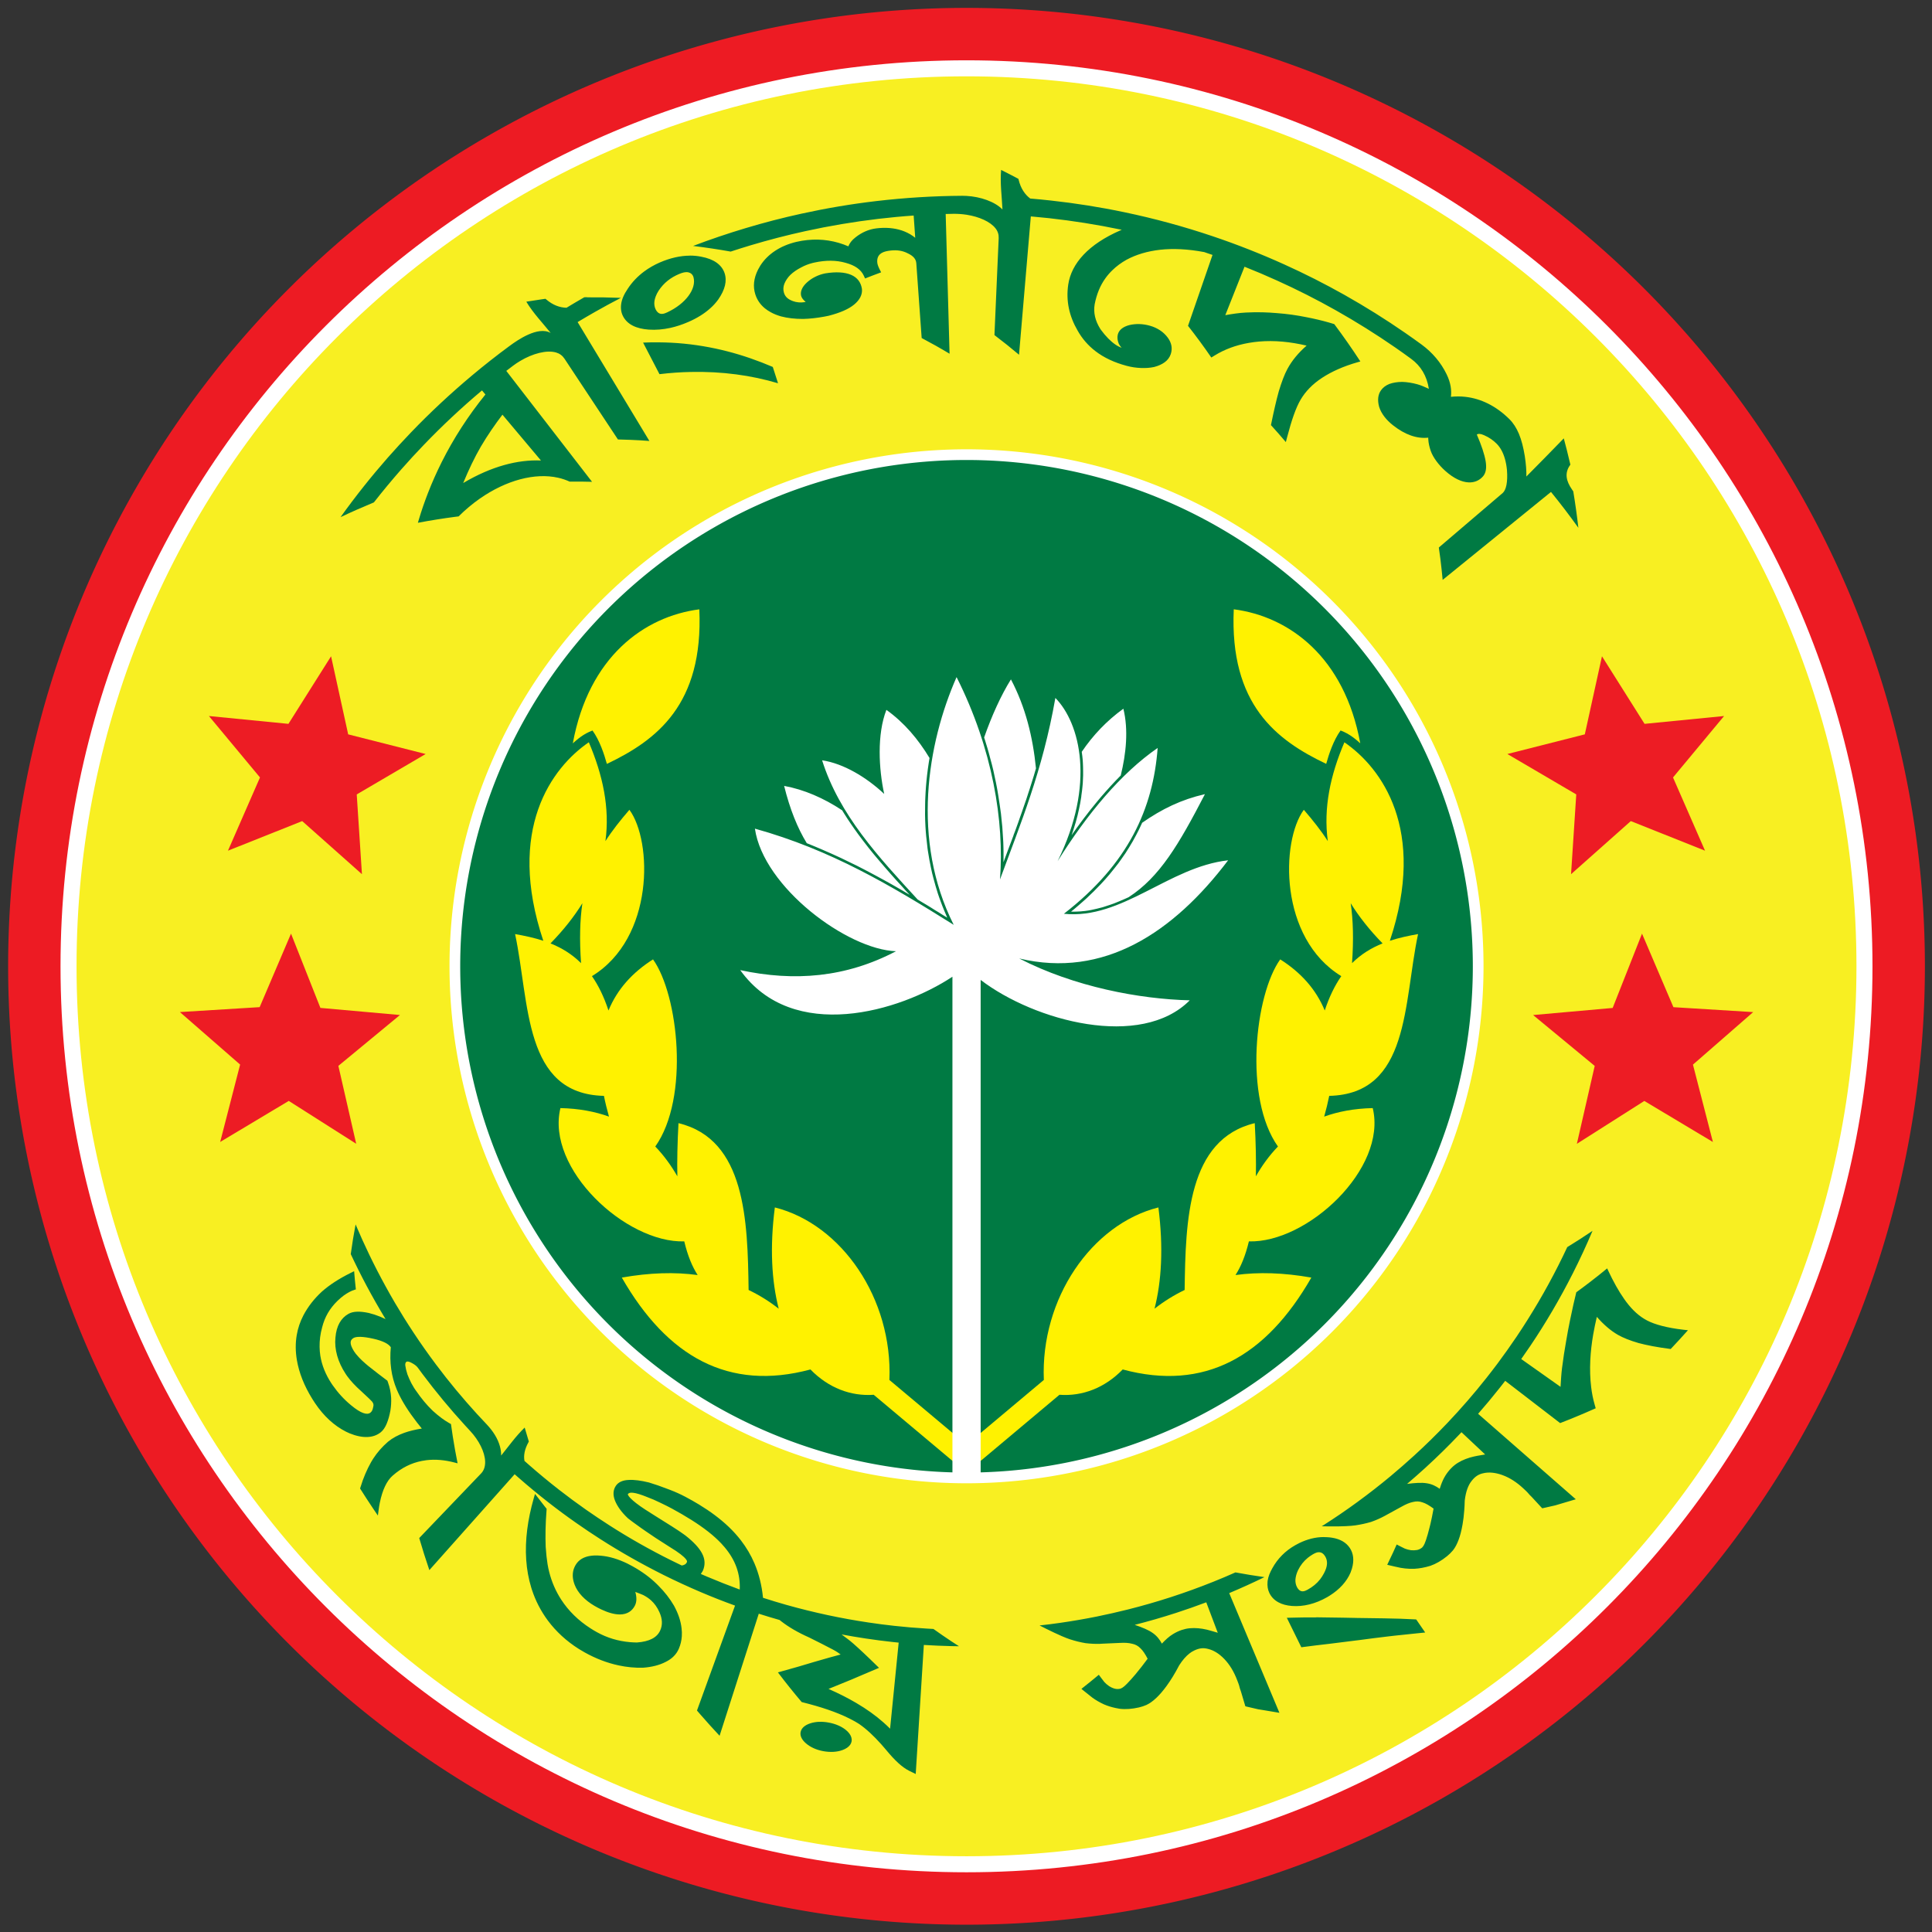 <?xml version="1.0" encoding="UTF-8" standalone="no"?>
<!-- Created with Inkscape (http://www.inkscape.org/) -->

<svg
   width="500"
   height="500"
   viewBox="0 0 132.292 132.292"
   version="1.1"
   id="svg5"
   xml:space="preserve"
   xmlns="http://www.w3.org/2000/svg"
   xmlns:svg="http://www.w3.org/2000/svg"
   xmlns:rdf="http://www.w3.org/1999/02/22-rdf-syntax-ns#"
   xmlns:cc="http://creativecommons.org/ns#"
   xmlns:dc="http://purl.org/dc/elements/1.1/"><rect x="0" y="0" width="132.292" height="132.292" fill="#333333" stroke="none"/><title
     id="title19885">Jatiya Sangsad (House of the Nation) - জাতীয় সংসদ</title><defs
     id="defs2" /><g
     id="layer1"
     transform="translate(-80.637,-40.705)"><g
       id="g18389"
       transform="matrix(2.764,0,0,2.764,-152.09,-68.06)"><g
         id="g15138"
         style="opacity:1"><g
           id="g13862"
           style="opacity:1"><path
             id="path13570"
             style="display:inline;opacity:1;fill:#ed1b23;fill-opacity:1;fill-rule:evenodd;stroke:none;stroke-width:0.424;stroke-dasharray:none;stroke-opacity:1;stop-color:#000000"
             d="M 131.886,63.289 A 23.743,23.743 0 0 1 108.143,87.032 23.743,23.743 0 0 1 84.401,63.289 23.743,23.743 0 0 1 108.143,39.546 23.743,23.743 0 0 1 131.886,63.289 Z" /><path
             id="path11068"
             style="display:inline;fill:#f8ef22;fill-opacity:1;fill-rule:evenodd;stroke:#ffffff;stroke-width:0.397;stroke-dasharray:none;stroke-opacity:1;stop-color:#000000"
             d="m 130.389,63.289 c 0,12.286 -9.96,22.246 -22.246,22.246 -12.286,-2e-6 -22.246,-9.96 -22.246,-22.246 0,-12.286 9.96,-22.246 22.246,-22.246 12.286,-2e-6 22.246,9.96 22.246,22.246 z" /><g
             id="g11073"><path
               id="path3362"
               style="display:inline;fill:#007a43;fill-opacity:1;fill-rule:evenodd;stroke:#ffffff;stroke-width:0.265;stroke-dasharray:none;stroke-opacity:1;stop-color:#000000"
               d="M 120.819,63.289 A 12.675,12.675 0 0 1 108.143,75.964 12.675,12.675 0 0 1 95.468,63.289 12.675,12.675 0 0 1 108.143,50.614 12.675,12.675 0 0 1 120.819,63.289 Z" /><path
               id="path7094"
               style="fill:#fff200;fill-opacity:1;stroke:none;stroke-width:0.026;stroke-dasharray:none;stroke-opacity:1;paint-order:stroke fill markers"
               d="m 101.524,54.446 c -1.37,0.177 -2.741,1.178 -3.134,3.32 0.103,-0.092 0.261,-0.235 0.488,-0.318 0.179,0.25 0.288,0.584 0.356,0.827 1.233,-0.587 2.395,-1.469 2.29,-3.828 z m 13.24,0 c -0.105,2.36 1.057,3.241 2.29,3.828 0.068,-0.243 0.177,-0.577 0.356,-0.827 0.227,0.084 0.385,0.226 0.488,0.318 -0.392,-2.142 -1.764,-3.143 -3.134,-3.32 z m -15.979,3.294 c -0.919,0.631 -2.047,2.161 -1.126,4.917 -0.226,-0.074 -0.461,-0.124 -0.699,-0.166 0.365,1.712 0.203,3.962 2.201,4.008 0.033,0.166 0.075,0.337 0.125,0.514 -0.344,-0.124 -0.742,-0.201 -1.203,-0.211 -0.364,1.504 1.623,3.346 3.068,3.302 0.086,0.361 0.2,0.63 0.332,0.834 -0.567,-0.078 -1.192,-0.059 -1.879,0.063 1.126,1.963 2.648,2.821 4.673,2.276 0.445,0.457 1,0.668 1.567,0.627 l 2.12,1.779 0.181,-0.217 0.181,0.217 2.12,-1.779 c 0.567,0.042 1.122,-0.169 1.567,-0.627 2.026,0.546 3.547,-0.313 4.673,-2.276 -0.687,-0.122 -1.312,-0.141 -1.879,-0.063 0.132,-0.204 0.245,-0.473 0.332,-0.834 1.444,0.044 3.431,-1.798 3.068,-3.302 -0.461,0.01 -0.859,0.087 -1.203,0.211 0.05,-0.177 0.092,-0.349 0.125,-0.514 1.998,-0.046 1.836,-2.296 2.201,-4.008 -0.238,0.042 -0.473,0.092 -0.699,0.166 0.921,-2.756 -0.207,-4.286 -1.126,-4.917 -0.347,0.811 -0.523,1.626 -0.411,2.448 -0.169,-0.264 -0.369,-0.514 -0.594,-0.776 -0.57,0.775 -0.62,3.178 0.928,4.121 -0.157,0.227 -0.296,0.506 -0.41,0.851 -0.217,-0.527 -0.593,-0.943 -1.103,-1.266 -0.628,0.877 -0.909,3.434 -0.056,4.636 -0.222,0.229 -0.401,0.482 -0.547,0.738 0.007,-0.387 -10e-4,-0.823 -0.028,-1.317 -1.663,0.401 -1.713,2.41 -1.737,4.133 -0.265,0.127 -0.513,0.282 -0.746,0.464 0.174,-0.678 0.223,-1.516 0.096,-2.509 -1.656,0.416 -2.922,2.261 -2.838,4.274 l -1.913,1.605 -1.913,-1.605 c 0.084,-2.013 -1.182,-3.858 -2.838,-4.274 -0.128,0.993 -0.078,1.831 0.096,2.509 -0.232,-0.182 -0.481,-0.337 -0.746,-0.464 -0.024,-1.722 -0.074,-3.732 -1.737,-4.133 -0.027,0.494 -0.036,0.93 -0.028,1.317 -0.147,-0.256 -0.326,-0.509 -0.547,-0.738 0.854,-1.203 0.572,-3.759 -0.056,-4.636 -0.509,0.323 -0.886,0.738 -1.103,1.266 -0.114,-0.345 -0.252,-0.624 -0.41,-0.851 1.548,-0.943 1.499,-3.346 0.928,-4.121 -0.226,0.262 -0.425,0.512 -0.594,0.776 0.112,-0.822 -0.065,-1.637 -0.411,-2.448 z m -0.158,3.987 c -0.061,0.417 -0.074,0.901 -0.033,1.484 -0.229,-0.227 -0.485,-0.38 -0.757,-0.489 0.325,-0.333 0.586,-0.665 0.79,-0.995 z m 19.034,0 c 0.204,0.33 0.465,0.662 0.79,0.995 -0.272,0.109 -0.528,0.262 -0.757,0.489 0.041,-0.583 0.028,-1.066 -0.033,-1.484 z" /><path
               id="path355"
               style="display:inline;fill:#ffffff;fill-opacity:1;stroke:none;stroke-width:0.026;stroke-dasharray:none;paint-order:stroke fill markers"
               d="m 107.896,56.127 c -0.723,1.641 -1.127,4.032 -0.07,6.135 -1.568,-0.982 -3.042,-1.859 -4.925,-2.383 0.211,1.452 2.291,2.996 3.495,3.037 -1.239,0.652 -2.516,0.756 -3.858,0.468 h -5.2e-4 c 1.305,1.819 3.957,1.026 5.257,0.163 v 12.341 h 0.699 v -12.261 c 1.341,1.024 3.971,1.723 5.18,0.505 -1.236,-0.03 -2.861,-0.332 -4.225,-1.037 2.092,0.5 3.82,-0.639 5.176,-2.432 -1.476,0.166 -2.621,1.474 -4.069,1.325 1.606,-1.242 2.212,-2.619 2.323,-4.108 -0.904,0.624 -1.742,1.628 -2.479,2.806 0.944,-1.911 0.557,-3.42 -0.055,-4.045 -0.318,1.812 -0.87,3.131 -1.372,4.497 0.11,-1.432 -0.181,-3.237 -1.075,-5.012 z m 1.348,0.054 c -0.247,0.395 -0.479,0.91 -0.664,1.439 0.001,0.003 0.002,0.006 0.003,0.01 v 0.002 c 0.008,0.024 0.017,0.049 0.025,0.074 v 0.002 c 0.009,0.028 0.017,0.057 0.026,0.086 0.009,0.03 0.019,0.059 0.027,0.088 0.012,0.042 0.024,0.083 0.036,0.125 v 0.002 c 0.005,0.018 0.011,0.037 0.015,0.056 0.007,0.026 0.014,0.053 0.021,0.08 0.011,0.041 0.023,0.084 0.034,0.125 0.006,0.024 0.013,0.05 0.019,0.076 0.008,0.033 0.016,0.066 0.024,0.099 0.01,0.043 0.018,0.086 0.027,0.127 0.013,0.058 0.026,0.115 0.037,0.172 v 0.002 c 0.008,0.039 0.016,0.078 0.023,0.117 0.006,0.033 0.012,0.068 0.018,0.102 0.007,0.039 0.013,0.078 0.019,0.117 0.005,0.032 0.011,0.064 0.015,0.098 0.007,0.044 0.014,0.087 0.02,0.131 0.006,0.043 0.013,0.086 0.018,0.129 v 0.002 c 0.003,0.023 0.007,0.046 0.01,0.069 v 0.002 c 0.006,0.05 0.011,0.101 0.015,0.15 0.006,0.059 0.013,0.116 0.018,0.174 0.004,0.052 0.006,0.106 0.01,0.158 0.003,0.041 0.006,0.081 0.008,0.121 0.002,0.036 0.004,0.069 0.006,0.102 v 0.002 c 0.002,0.042 0.003,0.082 0.004,0.123 0.001,0.034 0.002,0.07 0.002,0.105 2.9e-4,0.023 -9e-5,0.047 0,0.07 1.5e-4,0.039 4e-4,0.079 0,0.117 0,0.025 -10e-4,0.049 -0.002,0.074 0.002,-0.005 0.004,-0.009 0.006,-0.013 0.017,-0.044 0.032,-0.086 0.049,-0.131 0.02,-0.054 0.04,-0.108 0.06,-0.162 0.026,-0.07 0.054,-0.14 0.08,-0.211 0.018,-0.049 0.037,-0.098 0.055,-0.147 h -0.002 c 0.014,-0.039 0.031,-0.078 0.045,-0.117 0.025,-0.068 0.05,-0.137 0.074,-0.205 0.016,-0.044 0.031,-0.088 0.046,-0.133 0.017,-0.047 0.035,-0.095 0.051,-0.143 0.017,-0.047 0.032,-0.095 0.049,-0.143 0.018,-0.051 0.035,-0.101 0.053,-0.152 0.015,-0.044 0.028,-0.088 0.043,-0.133 0.014,-0.041 0.028,-0.083 0.041,-0.125 0.015,-0.048 0.031,-0.096 0.046,-0.145 0.02,-0.063 0.04,-0.125 0.059,-0.189 0.017,-0.057 0.034,-0.116 0.051,-0.175 -0.077,-0.77 -0.256,-1.514 -0.622,-2.207 z m 2.785,0.727 c -0.415,0.3 -0.756,0.661 -1.031,1.068 0.005,0.034 0.01,0.068 0.014,0.104 0.007,0.054 0.011,0.11 0.014,0.164 0.004,0.072 0.006,0.145 0.006,0.221 6e-5,0.032 7.2e-4,0.063 0,0.096 -0.001,0.062 -0.004,0.125 -0.008,0.188 -0.004,0.061 -0.012,0.122 -0.018,0.183 -0.005,0.049 -0.013,0.098 -0.02,0.147 h 0.002 c -0.008,0.058 -0.019,0.115 -0.029,0.174 -0.009,0.051 -0.02,0.101 -0.031,0.152 -0.01,0.048 -0.021,0.096 -0.033,0.145 -0.014,0.055 -0.029,0.112 -0.045,0.168 -0.011,0.038 -0.023,0.075 -0.035,0.113 v 0.002 c -0.009,0.027 -0.018,0.055 -0.027,0.084 v 0.002 c -0.011,0.033 -0.022,0.065 -0.033,0.098 -0.003,0.008 -0.006,0.017 -0.008,0.025 0.013,-0.018 0.024,-0.036 0.037,-0.055 0.016,-0.023 0.033,-0.046 0.049,-0.068 0.009,-0.012 0.018,-0.024 0.027,-0.037 h -0.002 c 0.015,-0.02 0.03,-0.04 0.045,-0.06 0.011,-0.015 0.022,-0.032 0.034,-0.047 0.021,-0.028 0.041,-0.056 0.062,-0.084 0.021,-0.029 0.043,-0.057 0.065,-0.086 0.021,-0.028 0.043,-0.057 0.065,-0.084 0.016,-0.02 0.031,-0.04 0.046,-0.06 0.017,-0.021 0.034,-0.043 0.051,-0.065 0.018,-0.022 0.035,-0.043 0.053,-0.065 0.022,-0.027 0.043,-0.053 0.065,-0.08 0.018,-0.022 0.038,-0.046 0.056,-0.068 0.024,-0.028 0.046,-0.056 0.07,-0.084 0.019,-0.022 0.038,-0.043 0.057,-0.065 0.022,-0.025 0.044,-0.051 0.066,-0.076 0.02,-0.022 0.039,-0.043 0.059,-0.065 0.018,-0.02 0.038,-0.042 0.056,-0.063 0.028,-0.03 0.056,-0.06 0.084,-0.09 0.016,-0.016 0.031,-0.032 0.046,-0.049 0.022,-0.023 0.043,-0.045 0.065,-0.067 0.013,-0.014 0.026,-0.027 0.04,-0.041 0.007,-0.007 0.014,-0.014 0.021,-0.021 0.133,-0.54 0.194,-1.131 0.065,-1.655 z m -5.87,0.027 c -0.238,0.61 -0.189,1.47 -0.055,2.084 -0.439,-0.412 -1.007,-0.754 -1.538,-0.833 0.425,1.35 1.4,2.398 2.368,3.45 0.031,0.018 0.061,0.037 0.091,0.055 0.043,0.026 0.088,0.052 0.131,0.078 0.035,0.021 0.069,0.041 0.103,0.063 0.035,0.022 0.07,0.045 0.105,0.067 0.03,0.019 0.062,0.036 0.092,0.055 0.029,0.018 0.057,0.037 0.086,0.055 0.032,0.02 0.065,0.04 0.098,0.06 0.009,0.005 0.016,0.01 0.025,0.015 -0.005,-0.01 -0.008,-0.021 -0.013,-0.032 -0.022,-0.049 -0.042,-0.097 -0.062,-0.146 -0.03,-0.071 -0.058,-0.143 -0.084,-0.215 -0.025,-0.067 -0.05,-0.135 -0.072,-0.203 -0.02,-0.06 -0.037,-0.12 -0.055,-0.18 -0.02,-0.067 -0.039,-0.136 -0.056,-0.203 -0.011,-0.041 -0.021,-0.083 -0.032,-0.125 -0.011,-0.047 -0.021,-0.095 -0.031,-0.143 -0.013,-0.059 -0.024,-0.117 -0.035,-0.176 -0.007,-0.038 -0.013,-0.076 -0.019,-0.113 -0.007,-0.041 -0.014,-0.081 -0.02,-0.121 -0.007,-0.041 -0.011,-0.081 -0.015,-0.121 -0.01,-0.081 -0.02,-0.162 -0.027,-0.242 -0.007,-0.08 -0.014,-0.16 -0.018,-0.24 v -0.002 c -0.005,-0.097 -0.009,-0.194 -0.01,-0.291 -0.001,-0.081 -3.1e-4,-0.16 0.002,-0.24 0.001,-0.067 0.002,-0.134 0.006,-0.201 0.004,-0.084 0.008,-0.167 0.015,-0.25 0.007,-0.095 0.017,-0.19 0.027,-0.283 0.012,-0.107 0.027,-0.213 0.043,-0.318 0.006,-0.037 0.012,-0.074 0.018,-0.11 -0.281,-0.466 -0.626,-0.876 -1.069,-1.193 z m -2.534,1.885 c 0.144,0.582 0.333,1.047 0.561,1.419 0.064,0.025 0.127,0.051 0.191,0.078 0.07,0.029 0.138,0.058 0.207,0.088 0.084,0.036 0.168,0.072 0.25,0.11 0.069,0.031 0.137,0.062 0.205,0.094 0.067,0.032 0.134,0.065 0.201,0.098 0.062,0.03 0.126,0.06 0.188,0.091 0.051,0.026 0.101,0.052 0.152,0.078 0.046,0.024 0.092,0.048 0.138,0.072 0.06,0.032 0.12,0.063 0.18,0.096 0.055,0.03 0.111,0.06 0.166,0.09 0.072,0.04 0.144,0.079 0.215,0.119 0.04,0.022 0.079,0.046 0.119,0.068 0.046,0.027 0.093,0.053 0.139,0.08 0.063,0.037 0.126,0.074 0.189,0.112 0.003,0.002 0.006,0.003 0.009,0.005 -0.004,-0.004 -0.008,-0.009 -0.012,-0.013 -0.03,-0.033 -0.062,-0.065 -0.092,-0.098 -0.027,-0.029 -0.053,-0.06 -0.08,-0.09 -0.046,-0.05 -0.093,-0.1 -0.138,-0.15 -0.048,-0.053 -0.095,-0.106 -0.143,-0.16 -0.051,-0.058 -0.102,-0.116 -0.152,-0.174 -0.045,-0.052 -0.09,-0.104 -0.134,-0.156 -0.045,-0.053 -0.09,-0.106 -0.135,-0.16 -0.044,-0.053 -0.088,-0.108 -0.131,-0.162 -0.049,-0.062 -0.096,-0.123 -0.144,-0.186 -0.039,-0.052 -0.079,-0.104 -0.117,-0.156 -0.064,-0.087 -0.125,-0.175 -0.186,-0.264 -0.053,-0.079 -0.106,-0.158 -0.156,-0.239 -0.018,-0.028 -0.035,-0.057 -0.053,-0.086 -0.456,-0.302 -0.944,-0.514 -1.436,-0.604 z m 10.422,0.205 c -0.581,0.133 -1.062,0.366 -1.552,0.708 -0.014,0.031 -0.029,0.063 -0.044,0.094 -0.013,0.029 -0.027,0.057 -0.041,0.086 -0.019,0.039 -0.04,0.078 -0.06,0.117 -0.029,0.054 -0.058,0.108 -0.088,0.162 -0.028,0.05 -0.059,0.099 -0.089,0.149 -0.029,0.047 -0.059,0.095 -0.09,0.143 -0.032,0.048 -0.066,0.096 -0.1,0.144 -0.025,0.035 -0.048,0.069 -0.074,0.104 -0.034,0.045 -0.07,0.089 -0.105,0.134 -0.038,0.048 -0.077,0.097 -0.117,0.145 -0.036,0.042 -0.072,0.085 -0.11,0.127 -0.037,0.041 -0.075,0.082 -0.113,0.123 -0.028,0.03 -0.057,0.058 -0.086,0.088 -0.027,0.028 -0.054,0.056 -0.082,0.084 -0.027,0.027 -0.056,0.053 -0.084,0.08 -0.03,0.029 -0.06,0.059 -0.091,0.088 -0.03,0.028 -0.061,0.055 -0.092,0.082 -0.034,0.031 -0.07,0.061 -0.105,0.092 -0.034,0.029 -0.068,0.059 -0.103,0.088 -0.018,0.015 -0.036,0.03 -0.055,0.045 -0.011,0.009 -0.022,0.018 -0.033,0.027 0.011,2.75e-4 0.022,-1.23e-4 0.033,0 0.021,1.96e-4 0.042,3.67e-4 0.062,0 0.021,-4e-4 0.043,-0.001 0.065,-0.002 0.026,-0.001 0.05,-0.002 0.076,-0.004 0.037,-0.003 0.075,-0.007 0.112,-0.011 0.051,-0.006 0.1,-0.014 0.15,-0.024 0.046,-0.009 0.093,-0.02 0.139,-0.031 0.049,-0.012 0.098,-0.023 0.146,-0.037 0.061,-0.018 0.123,-0.039 0.184,-0.06 0.033,-0.012 0.066,-0.023 0.099,-0.035 0.045,-0.017 0.09,-0.036 0.135,-0.055 0.044,-0.018 0.089,-0.037 0.133,-0.057 0.031,-0.014 0.062,-0.028 0.093,-0.042 0.769,-0.498 1.243,-1.305 1.889,-2.551 z" /></g></g><path
           id="path14300"
           style="font-variation-settings:normal;opacity:1;fill:#007a43;fill-opacity:1;fill-rule:evenodd;stroke:none;stroke-width:0.054;stroke-linecap:butt;stroke-linejoin:miter;stroke-miterlimit:4;stroke-dasharray:none;stroke-dashoffset:0;stroke-opacity:1;stop-color:#000000;stop-opacity:1"
           d="m 109.001,43.559 c -0.029,0.336 0.018,0.652 0.033,0.981 -0.188,-0.194 -0.546,-0.317 -0.89,-0.336 -0.035,-0.002 -0.071,-0.003 -0.105,-0.003 -0.712,0.004 -1.424,0.048 -2.132,0.131 -0.621,0.073 -1.238,0.177 -1.849,0.311 -0.467,0.102 -0.93,0.222 -1.389,0.36 -0.438,0.131 -0.872,0.278 -1.299,0.44 0.314,0.039 0.625,0.085 0.931,0.14 0.164,-0.054 0.33,-0.106 0.496,-0.156 0.448,-0.134 0.9,-0.251 1.357,-0.351 0.597,-0.131 1.2,-0.232 1.806,-0.304 0.291,-0.034 0.582,-0.062 0.874,-0.082 l 0.039,0.551 c -0.079,-0.064 -0.167,-0.116 -0.265,-0.156 -0.179,-0.073 -0.392,-0.103 -0.621,-0.085 -0.026,0.002 -0.052,0.005 -0.078,0.008 -0.19,0.023 -0.363,0.102 -0.514,0.221 -0.096,0.073 -0.149,0.149 -0.179,0.224 -0.314,-0.136 -0.658,-0.193 -1.014,-0.156 -0.09,0.009 -0.18,0.024 -0.271,0.045 -0.403,0.095 -0.712,0.304 -0.893,0.584 l -5.2e-4,5.17e-4 c -0.022,0.035 -0.041,0.07 -0.059,0.104 -0.108,0.214 -0.128,0.419 -0.068,0.609 0.043,0.138 0.122,0.253 0.235,0.347 l 5.2e-4,5.17e-4 c 0.046,0.037 0.095,0.07 0.149,0.099 0.076,0.042 0.161,0.076 0.253,0.102 3.6e-4,5.7e-5 7.6e-4,-5.8e-5 0.001,0 2.9e-4,9.6e-5 7.4e-4,4.21e-4 0.001,5.17e-4 0.162,0.043 0.344,0.063 0.542,0.063 4.2e-4,1.1e-5 8.7e-4,-1.1e-5 10e-4,0 4.5e-4,7e-6 9.3e-4,-6e-6 0.001,0 0.167,-0.004 0.341,-0.023 0.525,-0.057 0.035,-0.006 0.071,-0.014 0.106,-0.021 l 0.003,-10e-4 c 10e-4,-2.63e-4 0.002,-2.55e-4 0.003,-5.17e-4 0.271,-0.07 0.484,-0.158 0.628,-0.276 0.141,-0.116 0.209,-0.249 0.194,-0.389 v -10e-4 l -5.2e-4,-5.17e-4 c -0.024,-0.157 -0.109,-0.277 -0.267,-0.346 -0.158,-0.068 -0.378,-0.08 -0.639,-0.037 l -0.003,5.17e-4 c -0.001,2.29e-4 -0.002,2.88e-4 -0.003,5.17e-4 -0.085,0.017 -0.165,0.045 -0.238,0.081 -0.081,0.039 -0.153,0.089 -0.216,0.147 -0.116,0.107 -0.165,0.222 -0.14,0.327 0.013,0.054 0.057,0.104 0.113,0.152 -0.13,0.024 -0.231,0.011 -0.317,-0.021 -0.116,-0.043 -0.193,-0.102 -0.224,-0.215 -0.019,-0.07 -0.015,-0.141 0.013,-0.215 0.033,-0.081 0.083,-0.154 0.149,-0.22 0.073,-0.069 0.16,-0.129 0.263,-0.182 6.5e-4,-3.1e-4 0.001,-7.24e-4 0.002,-10e-4 6.4e-4,-3.27e-4 0.001,-7.05e-4 0.002,-10e-4 0.087,-0.048 0.18,-0.084 0.281,-0.11 0.016,-0.004 0.032,-0.007 0.048,-0.011 0.286,-0.062 0.541,-0.059 0.77,0.006 h 5.2e-4 l 5.1e-4,5.17e-4 c 0.236,0.063 0.382,0.169 0.451,0.318 0.011,0.023 0.021,0.047 0.032,0.07 0.132,-0.052 0.264,-0.103 0.398,-0.152 -0.009,-0.016 -0.017,-0.032 -0.025,-0.049 -0.041,-0.077 -0.063,-0.138 -0.069,-0.18 -0.013,-0.102 0.015,-0.174 0.066,-0.22 0.017,-0.015 0.036,-0.029 0.059,-0.04 0.048,-0.024 0.113,-0.041 0.204,-0.051 0.168,-0.018 0.304,0.005 0.43,0.072 6e-4,2.93e-4 0.001,2.25e-4 0.002,5.17e-4 5.5e-4,2.98e-4 10e-4,7.36e-4 0.002,10e-4 0.132,0.064 0.194,0.141 0.202,0.24 l 0.133,1.854 c 0.236,0.124 0.467,0.254 0.691,0.389 l -0.096,-3.462 c 0.061,-0.002 0.121,-0.003 0.182,-0.004 0.113,-0.002 0.227,0.006 0.338,0.023 0.309,0.049 0.584,0.17 0.714,0.336 0.058,0.073 0.083,0.155 0.079,0.246 l -0.105,2.399 c 0.209,0.158 0.413,0.321 0.609,0.487 l 0.292,-3.427 c 0.148,0.013 0.297,0.027 0.445,0.043 0.6,0.066 1.196,0.161 1.786,0.284 0.007,0.002 0.015,0.003 0.022,0.004 -0.008,0.004 -0.017,0.007 -0.025,0.011 -0.802,0.347 -1.223,0.824 -1.301,1.347 -0.06,0.405 0.025,0.783 0.232,1.139 0.113,0.201 0.261,0.371 0.442,0.51 0.212,0.163 0.47,0.283 0.774,0.364 0.119,0.032 0.237,0.049 0.352,0.053 0.12,0.005 0.23,-0.003 0.33,-0.025 5.9e-4,-1.73e-4 10e-4,-3.43e-4 0.002,-5.16e-4 4.7e-4,-2.11e-4 9.7e-4,-3.06e-4 0.001,-5.17e-4 0.1,-0.026 0.187,-0.065 0.258,-0.117 0.072,-0.053 0.122,-0.121 0.149,-0.201 0.046,-0.137 0.023,-0.278 -0.077,-0.411 -0.098,-0.134 -0.251,-0.239 -0.44,-0.292 -0.173,-0.049 -0.348,-0.054 -0.508,-0.016 -3.2e-4,7.6e-5 -7.1e-4,4.41e-4 -0.001,5.17e-4 h -0.001 c -0.159,0.041 -0.259,0.124 -0.286,0.237 -0.017,0.072 -0.007,0.15 0.027,0.229 l 5.2e-4,0.002 c 3e-4,4.24e-4 7.3e-4,5.81e-4 10e-4,10e-4 0.016,0.032 0.042,0.063 0.067,0.094 -0.051,-0.02 -0.101,-0.044 -0.152,-0.079 -0.119,-0.081 -0.242,-0.205 -0.364,-0.371 -0.005,-0.008 -0.01,-0.015 -0.015,-0.023 -0.123,-0.197 -0.171,-0.396 -0.137,-0.604 v -5.17e-4 c 0.049,-0.25 0.136,-0.466 0.268,-0.648 0.051,-0.071 0.109,-0.138 0.173,-0.199 0.1,-0.097 0.216,-0.183 0.348,-0.257 0.238,-0.128 0.516,-0.212 0.836,-0.248 0.314,-0.035 0.68,-0.019 1.09,0.058 0.021,0.007 0.042,0.015 0.063,0.022 0.047,0.016 0.095,0.032 0.142,0.048 l -0.607,1.757 c 0.203,0.258 0.395,0.52 0.577,0.785 0.028,-0.018 0.056,-0.035 0.085,-0.052 0.24,-0.148 0.52,-0.254 0.84,-0.31 0.084,-0.015 0.17,-0.026 0.259,-0.034 0.38,-0.033 0.775,0.006 1.177,0.101 -0.199,0.174 -0.361,0.365 -0.476,0.579 -0.073,0.135 -0.141,0.316 -0.211,0.546 h -5.2e-4 v 5.17e-4 c -0.065,0.233 -0.126,0.503 -0.19,0.815 -0.002,0.01 -0.004,0.02 -0.006,0.029 6.8e-4,7.38e-4 10e-4,0.001 0.002,0.002 0.125,0.137 0.248,0.277 0.367,0.418 0.011,-0.041 0.021,-0.081 0.032,-0.122 0.11,-0.42 0.216,-0.729 0.336,-0.932 0.119,-0.201 0.293,-0.383 0.53,-0.538 0.237,-0.155 0.532,-0.288 0.89,-0.389 0.019,-0.005 0.039,-0.011 0.058,-0.016 -0.203,-0.312 -0.419,-0.621 -0.646,-0.925 -0.018,-0.006 -0.036,-0.011 -0.055,-0.017 -0.026,-0.008 -0.053,-0.016 -0.081,-0.024 -0.168,-0.048 -0.353,-0.092 -0.555,-0.131 -3.1e-4,-3.1e-5 -7.2e-4,3.5e-5 -0.001,0 -0.234,-0.048 -0.479,-0.082 -0.733,-0.101 -0.118,-0.01 -0.236,-0.017 -0.353,-0.02 -0.138,-0.003 -0.275,-0.001 -0.412,0.006 -0.177,0.009 -0.344,0.036 -0.51,0.065 l 0.476,-1.2 c 0.27,0.107 0.538,0.221 0.803,0.341 0.496,0.224 0.982,0.47 1.456,0.737 0.504,0.284 0.995,0.591 1.471,0.92 0.134,0.093 0.267,0.187 0.398,0.284 0.239,0.175 0.388,0.42 0.439,0.743 -0.094,-0.042 -0.187,-0.086 -0.282,-0.112 -0.133,-0.037 -0.261,-0.056 -0.381,-0.06 -5.1e-4,4.4e-5 -5.5e-4,4.73e-4 -0.002,5.17e-4 -5.1e-4,4.4e-5 -0.001,-4.4e-5 -0.002,0 -0.115,7.12e-4 -0.22,0.018 -0.313,0.051 -3.5e-4,1.66e-4 -7.4e-4,3.51e-4 -0.001,5.17e-4 l -5.1e-4,5.17e-4 c -0.087,0.035 -0.155,0.087 -0.204,0.155 -0.076,0.106 -0.091,0.245 -0.047,0.408 1.8e-4,5.59e-4 3.2e-4,9.51e-4 5.1e-4,0.002 1.3e-4,5.25e-4 3.8e-4,9.5e-4 5.2e-4,0.002 0.053,0.167 0.175,0.323 0.343,0.455 0.298,0.235 0.593,0.338 0.873,0.307 6e-5,0.013 4.7e-4,0.026 10e-4,0.039 0.005,0.094 0.027,0.191 0.061,0.289 0.057,0.165 0.201,0.353 0.36,0.495 0.209,0.187 0.405,0.276 0.575,0.285 0.146,0.007 0.272,-0.047 0.361,-0.151 0.051,-0.061 0.081,-0.146 0.075,-0.27 -0.001,-0.032 -0.005,-0.067 -0.011,-0.105 -0.029,-0.17 -0.103,-0.394 -0.219,-0.66 0.038,-0.023 0.088,-0.024 0.18,0.017 h 5.1e-4 l 5.2e-4,5.17e-4 c 0.124,0.054 0.227,0.125 0.315,0.215 0.043,0.044 0.083,0.098 0.118,0.163 0.066,0.122 0.113,0.282 0.133,0.481 0.024,0.311 -0.023,0.499 -0.105,0.572 -0.529,0.449 -1.056,0.9 -1.583,1.351 0.014,0.094 0.027,0.189 0.039,0.283 0.022,0.174 0.04,0.347 0.056,0.519 l 2.684,-2.179 c 0.235,0.289 0.461,0.585 0.678,0.888 -0.034,-0.299 -0.076,-0.6 -0.126,-0.902 -0.008,-0.011 -0.015,-0.022 -0.023,-0.033 -0.085,-0.122 -0.128,-0.221 -0.14,-0.319 -0.011,-0.098 0.012,-0.197 0.079,-0.292 0.004,-0.006 0.008,-0.012 0.012,-0.018 -0.028,-0.12 -0.057,-0.24 -0.087,-0.36 -0.024,-0.097 -0.05,-0.194 -0.076,-0.291 -0.307,0.317 -0.616,0.632 -0.927,0.945 0.003,-0.138 -0.008,-0.304 -0.039,-0.505 v -5.17e-4 c -0.035,-0.214 -0.081,-0.398 -0.146,-0.553 -0.061,-0.145 -0.138,-0.266 -0.237,-0.364 -0.331,-0.328 -0.706,-0.508 -1.088,-0.551 -0.119,-0.014 -0.239,-0.013 -0.359,-10e-4 0.019,-0.162 -0.003,-0.346 -0.108,-0.561 -0.138,-0.284 -0.348,-0.535 -0.619,-0.734 -0.135,-0.099 -0.271,-0.195 -0.408,-0.29 -0.487,-0.337 -0.99,-0.651 -1.506,-0.942 -0.486,-0.273 -0.983,-0.525 -1.491,-0.754 -0.58,-0.262 -1.173,-0.496 -1.777,-0.699 -0.713,-0.24 -1.44,-0.438 -2.177,-0.592 -0.604,-0.127 -1.215,-0.224 -1.829,-0.291 -0.169,-0.019 -0.338,-0.035 -0.507,-0.049 -0.131,-0.098 -0.235,-0.249 -0.287,-0.464 -0.002,-0.007 -0.004,-0.015 -0.005,-0.023 -0.14,-0.075 -0.282,-0.148 -0.426,-0.22 z m -7.711,2.125 c -0.235,7.96e-4 -0.487,0.057 -0.745,0.169 h -5.1e-4 c -0.141,0.062 -0.27,0.136 -0.386,0.222 -0.164,0.122 -0.301,0.266 -0.406,0.427 -0.095,0.138 -0.15,0.267 -0.165,0.383 -0.015,0.114 0.002,0.216 0.049,0.304 0.105,0.199 0.324,0.305 0.635,0.327 0.174,0.012 0.353,-0.003 0.536,-0.043 0.145,-0.032 0.293,-0.081 0.443,-0.146 0.215,-0.093 0.399,-0.207 0.547,-0.341 0.074,-0.066 0.139,-0.138 0.194,-0.214 l 5.1e-4,-5.17e-4 5.2e-4,-10e-4 c 0.167,-0.239 0.224,-0.461 0.156,-0.658 -0.071,-0.204 -0.264,-0.344 -0.575,-0.402 -0.091,-0.019 -0.186,-0.028 -0.284,-0.028 z m -0.084,0.407 c 0.015,1.39e-4 0.029,0.002 0.042,0.005 0.053,0.011 0.112,0.046 0.133,0.127 0.073,0.283 -0.192,0.651 -0.651,0.865 -0.035,0.016 -0.063,0.027 -0.087,0.033 -0.032,0.008 -0.057,0.008 -0.081,0.003 -0.043,-0.009 -0.088,-0.042 -0.121,-0.111 -0.029,-0.062 -0.039,-0.132 -0.028,-0.209 0.007,-0.037 0.017,-0.074 0.031,-0.112 0.018,-0.047 0.042,-0.094 0.073,-0.142 0.126,-0.189 0.293,-0.322 0.508,-0.412 0.079,-0.033 0.136,-0.046 0.181,-0.045 z m -2.464,0.623 c -0.022,1.81e-4 -0.045,2.5e-4 -0.067,5.17e-4 -0.148,0.085 -0.295,0.171 -0.441,0.26 -0.164,-0.003 -0.337,-0.064 -0.504,-0.207 -0.006,-0.005 -0.012,-0.01 -0.018,-0.015 -0.035,0.005 -0.07,0.01 -0.105,0.015 -0.123,0.018 -0.246,0.037 -0.369,0.057 0.174,0.289 0.398,0.517 0.604,0.775 -0.314,-0.182 -0.834,0.186 -1.006,0.312 -2e-6,1e-6 -0.018,0.013 -0.018,0.013 -0.316,0.233 -0.621,0.473 -0.916,0.72 -0.535,0.448 -1.044,0.922 -1.522,1.42 -0.196,0.204 -0.387,0.412 -0.575,0.625 -0.408,0.465 -0.799,0.956 -1.169,1.472 0.275,-0.13 0.55,-0.251 0.826,-0.365 0.217,-0.278 0.443,-0.549 0.675,-0.814 0.183,-0.208 0.37,-0.412 0.562,-0.611 0.456,-0.475 0.937,-0.925 1.441,-1.349 l 0.085,0.101 c -0.425,0.524 -0.788,1.086 -1.083,1.674 -0.126,0.252 -0.24,0.508 -0.341,0.768 -0.083,0.214 -0.158,0.43 -0.223,0.648 -0.009,0.029 -0.017,0.059 -0.026,0.088 0.308,-0.058 0.615,-0.107 0.919,-0.147 0.03,-0.004 0.06,-0.008 0.09,-0.011 0.165,-0.165 0.341,-0.312 0.524,-0.44 0.657,-0.459 1.37,-0.646 1.94,-0.518 0.1,0.022 0.196,0.055 0.286,0.096 0.186,-0.002 0.371,-5.82e-4 0.555,0.005 l -2.124,-2.748 c 0.056,-0.043 0.112,-0.086 0.168,-0.128 0.057,-0.043 0.116,-0.083 0.178,-0.119 0.309,-0.184 0.655,-0.275 0.886,-0.209 0.09,0.026 0.158,0.077 0.209,0.153 l 1.325,2.002 c 0.106,0.002 0.212,0.005 0.318,0.01 0.155,0.006 0.308,0.015 0.461,0.027 l -1.778,-2.945 c 0.145,-0.087 0.291,-0.172 0.438,-0.256 0.209,-0.119 0.42,-0.233 0.634,-0.344 -0.276,-0.011 -0.555,-0.015 -0.836,-0.013 z m 1.609,1.117 c -0.072,0.001 -0.146,0.003 -0.22,0.007 l 0.406,0.782 c 0.263,-0.032 0.522,-0.05 0.777,-0.055 0.385,-0.008 0.76,0.012 1.122,0.06 0.361,0.047 0.707,0.122 1.038,0.22 l -0.13,-0.404 c -0.361,-0.154 -0.737,-0.287 -1.131,-0.388 -0.386,-0.099 -0.794,-0.17 -1.23,-0.203 -0.203,-0.015 -0.414,-0.021 -0.631,-0.018 z m -3.704,1.793 0.954,1.135 c -0.573,-0.026 -1.229,0.145 -1.921,0.555 l -0.005,0.003 0.002,-0.006 c 0.133,-0.322 0.278,-0.627 0.436,-0.899 l 5.17e-4,-5.16e-4 c 0.164,-0.279 0.345,-0.539 0.533,-0.788 z m -3.638,20.059 c -0.046,0.242 -0.086,0.488 -0.12,0.736 0.029,0.062 0.058,0.124 0.088,0.185 0.132,0.273 0.27,0.542 0.417,0.808 0.077,0.139 0.155,0.277 0.236,0.414 0.04,0.068 0.081,0.136 0.121,0.203 -0.087,-0.042 -0.178,-0.08 -0.276,-0.112 -0.045,-0.014 -0.091,-0.027 -0.138,-0.039 l -0.001,-5.17e-4 h -5.16e-4 c -0.217,-0.046 -0.384,-0.045 -0.502,0.021 -0.188,0.105 -0.301,0.302 -0.324,0.587 -1.28e-4,0.002 -3.95e-4,0.003 -5.17e-4,0.005 -0.028,0.285 0.057,0.597 0.254,0.897 0.011,0.017 0.022,0.033 0.034,0.05 0.088,0.122 0.204,0.247 0.348,0.375 0.087,0.081 0.152,0.141 0.201,0.188 0.047,0.045 0.081,0.085 0.07,0.07 0.036,0.049 0.045,0.079 0.029,0.136 -1.74e-4,7.27e-4 -3.44e-4,0.002 -5.17e-4,0.003 -1.16e-4,8.04e-4 -4.02e-4,0.001 -5.17e-4,0.002 -0.012,0.068 -0.035,0.111 -0.069,0.136 -0.043,0.032 -0.097,0.036 -0.175,0.009 -0.078,-0.027 -0.179,-0.09 -0.302,-0.192 l -5.17e-4,-5.17e-4 -5.17e-4,-5.17e-4 c -0.173,-0.142 -0.324,-0.307 -0.453,-0.492 -0.012,-0.017 -0.023,-0.034 -0.035,-0.051 -0.146,-0.223 -0.237,-0.451 -0.274,-0.685 -0.011,-0.072 -0.017,-0.145 -0.018,-0.218 -0.003,-0.16 0.018,-0.322 0.063,-0.483 v -5.17e-4 c 2e-5,-2.84e-4 -2.1e-5,-7.5e-4 0,-10e-4 0.016,-0.063 0.036,-0.124 0.059,-0.183 0.095,-0.237 0.255,-0.437 0.476,-0.605 h 5.16e-4 c 0.099,-0.071 0.188,-0.117 0.265,-0.141 0.012,-0.004 0.023,-0.007 0.035,-0.01 -0.017,-0.151 -0.031,-0.302 -0.043,-0.452 l -0.09,0.045 c -0.277,0.138 -0.514,0.289 -0.708,0.46 l -5.17e-4,5.17e-4 v 5.17e-4 c -0.189,0.174 -0.343,0.369 -0.459,0.59 v 5.17e-4 c -0.081,0.155 -0.136,0.319 -0.165,0.491 -0.033,0.197 -0.032,0.404 0.005,0.619 0.053,0.309 0.179,0.633 0.382,0.959 0.022,0.035 0.044,0.07 0.067,0.104 0.216,0.323 0.48,0.562 0.766,0.706 0.028,0.014 0.056,0.027 0.084,0.039 l 5.17e-4,5.17e-4 0.001,5.16e-4 c 0.33,0.135 0.593,0.121 0.775,-0.023 0.061,-0.049 0.11,-0.121 0.149,-0.215 0.039,-0.093 0.069,-0.202 0.092,-0.326 v -5.17e-4 c -1.9e-5,-2.81e-4 2e-5,-7.52e-4 0,-0.001 0.017,-0.107 0.023,-0.211 0.018,-0.313 -0.007,-0.131 -0.033,-0.259 -0.079,-0.384 -0.005,-0.013 -0.01,-0.026 -0.014,-0.039 -0.159,-0.119 -0.317,-0.241 -0.474,-0.366 l -5.16e-4,-5.16e-4 c -0.022,-0.018 -0.044,-0.036 -0.064,-0.054 -0.063,-0.054 -0.117,-0.105 -0.162,-0.153 -0.061,-0.064 -0.104,-0.119 -0.126,-0.155 -0.06,-0.096 -0.083,-0.163 -0.084,-0.21 -0.002,-0.047 0.016,-0.087 0.069,-0.119 0.07,-0.042 0.232,-0.041 0.484,0.015 h 5.17e-4 c 0.121,0.026 0.222,0.06 0.3,0.099 0.072,0.036 0.114,0.074 0.141,0.112 3.55e-4,4.98e-4 6.41e-4,10e-4 0.001,0.002 -0.035,0.369 0.011,0.722 0.147,1.046 0.011,0.026 0.022,0.052 0.034,0.078 0.103,0.224 0.26,0.473 0.465,0.737 0.039,0.05 0.079,0.102 0.122,0.153 -0.157,0.025 -0.303,0.059 -0.435,0.106 -0.153,0.055 -0.289,0.127 -0.403,0.221 v 5.17e-4 h -5.17e-4 c -0.144,0.125 -0.266,0.264 -0.365,0.417 -0.018,0.028 -0.035,0.056 -0.052,0.085 -0.105,0.186 -0.194,0.393 -0.264,0.624 -0.003,0.011 -0.007,0.021 -0.01,0.032 0.106,0.169 0.216,0.337 0.328,0.504 0.037,0.055 0.075,0.111 0.113,0.166 0.006,-0.047 0.013,-0.094 0.019,-0.141 0.008,-0.06 0.017,-0.118 0.028,-0.172 0.066,-0.328 0.177,-0.551 0.316,-0.673 0.223,-0.198 0.467,-0.317 0.725,-0.367 0.039,-0.007 0.078,-0.014 0.117,-0.019 0.223,-0.026 0.454,-0.005 0.697,0.059 0.024,0.006 0.049,0.012 0.073,0.019 -0.045,-0.224 -0.085,-0.448 -0.12,-0.671 -0.016,-0.1 -0.031,-0.201 -0.044,-0.301 -0.018,-0.01 -0.036,-0.021 -0.054,-0.031 -0.113,-0.064 -0.244,-0.16 -0.389,-0.291 -0.01,-0.009 -0.019,-0.019 -0.029,-0.028 -0.13,-0.126 -0.263,-0.285 -0.394,-0.476 -7.52e-4,-0.001 -0.001,-0.002 -0.002,-0.003 -7.54e-4,-9.78e-4 -0.002,-0.002 -0.003,-0.003 -0.022,-0.029 -0.059,-0.087 -0.103,-0.168 -0.004,-0.007 -0.007,-0.013 -0.011,-0.02 -0.035,-0.068 -0.066,-0.139 -0.094,-0.212 -0.027,-0.081 -0.044,-0.155 -0.053,-0.222 -0.004,-0.049 0.007,-0.074 0.032,-0.093 0.024,-0.007 0.06,-0.004 0.122,0.029 l 5.17e-4,5.17e-4 c 0.072,0.037 0.124,0.076 0.156,0.12 0.04,0.055 0.081,0.109 0.121,0.164 0.165,0.22 0.336,0.437 0.512,0.649 0.173,0.208 0.35,0.412 0.533,0.612 0.043,0.047 0.086,0.094 0.13,0.141 0.218,0.233 0.365,0.524 0.372,0.759 0.003,0.115 -0.026,0.218 -0.099,0.294 l -1.534,1.602 c 0.077,0.264 0.161,0.529 0.251,0.794 l 2.113,-2.375 c 0.028,0.025 0.055,0.049 0.083,0.073 0.246,0.216 0.499,0.425 0.757,0.627 0.227,0.177 0.459,0.349 0.696,0.514 0.192,0.135 0.388,0.266 0.585,0.392 0.25,0.16 0.505,0.314 0.763,0.46 0.266,0.151 0.537,0.295 0.811,0.432 0.302,0.15 0.608,0.291 0.918,0.423 0.279,0.119 0.562,0.23 0.847,0.333 l -0.943,2.6 c 0.029,0.034 0.059,0.068 0.088,0.102 0.153,0.176 0.311,0.351 0.472,0.523 l 0.971,-3.024 c 0.171,0.055 0.343,0.107 0.516,0.156 0.013,0.011 0.026,0.021 0.04,0.032 0.181,0.141 0.412,0.277 0.692,0.401 0.194,0.098 0.116,0.058 0.311,0.156 0.105,0.053 0.196,0.1 0.273,0.141 0.106,0.056 0.147,0.089 0.196,0.125 -0.179,0.048 -0.352,0.095 -0.559,0.156 -0.027,0.008 -0.055,0.016 -0.083,0.024 h -5.2e-4 -5.1e-4 c -0.269,0.082 -0.55,0.164 -0.843,0.244 -0.022,0.006 -0.045,0.013 -0.068,0.019 0.188,0.248 0.384,0.493 0.589,0.735 l 0.043,0.011 c 0.046,0.012 0.091,0.023 0.135,0.035 0.448,0.12 0.814,0.254 1.113,0.419 0.047,0.026 0.092,0.052 0.135,0.08 0.174,0.12 0.356,0.289 0.548,0.504 0.037,0.042 0.075,0.085 0.113,0.131 0.221,0.269 0.405,0.439 0.578,0.524 0.053,0.026 0.107,0.052 0.16,0.078 l 0.201,-3.197 c 0.013,7.9e-4 0.025,0.001 0.038,0.002 0.214,0.013 0.429,0.022 0.643,0.027 0.063,0.001 0.127,0.002 0.19,0.003 -0.063,-0.04 -0.125,-0.081 -0.187,-0.121 -0.152,-0.1 -0.3,-0.203 -0.446,-0.307 -0.058,-0.003 -0.116,-0.006 -0.175,-0.01 -0.265,-0.016 -0.529,-0.038 -0.793,-0.067 -0.214,-0.023 -0.427,-0.051 -0.64,-0.083 -0.337,-0.05 -0.673,-0.111 -1.006,-0.182 -0.349,-0.075 -0.695,-0.16 -1.038,-0.257 -0.191,-0.054 -0.381,-0.112 -0.57,-0.173 -0.03,-0.307 -0.101,-0.592 -0.212,-0.852 -0.087,-0.205 -0.2,-0.395 -0.337,-0.573 -0.09,-0.116 -0.19,-0.227 -0.301,-0.333 -0.209,-0.199 -0.454,-0.381 -0.736,-0.553 -0.105,-0.064 -0.216,-0.126 -0.332,-0.188 -0.124,-0.066 -0.255,-0.125 -0.394,-0.178 -0.02,-0.007 -0.039,-0.015 -0.059,-0.022 -0.157,-0.061 -0.309,-0.114 -0.456,-0.158 -7.7e-4,-2.94e-4 -0.002,-7.4e-4 -0.002,-0.001 -9.2e-4,-1.16e-4 -0.002,1.16e-4 -0.003,0 -0.096,-0.023 -0.184,-0.041 -0.267,-0.051 -0.085,-0.011 -0.164,-0.015 -0.235,-0.01 -0.141,0.006 -0.251,0.054 -0.312,0.145 -0.069,0.102 -0.077,0.23 -0.019,0.372 0.027,0.066 0.065,0.133 0.113,0.201 0.054,0.076 0.122,0.153 0.203,0.229 l 0.004,0.004 c 0.001,0.001 0.003,0.002 0.004,0.003 0.045,0.036 0.155,0.119 0.318,0.234 0.038,0.027 0.081,0.057 0.126,0.088 0.144,0.099 0.328,0.223 0.547,0.359 2.4e-4,1.28e-4 7.8e-4,3.88e-4 10e-4,5.16e-4 l 5.2e-4,5.17e-4 c 0.072,0.044 0.136,0.085 0.192,0.122 0.087,0.059 0.154,0.11 0.198,0.152 0.073,0.07 0.084,0.103 0.071,0.131 -0.019,0.041 -0.057,0.067 -0.125,0.078 -0.087,-0.042 -0.174,-0.084 -0.261,-0.127 -0.268,-0.133 -0.532,-0.274 -0.792,-0.421 -0.252,-0.143 -0.501,-0.293 -0.745,-0.45 -0.193,-0.124 -0.383,-0.251 -0.571,-0.382 -0.23,-0.161 -0.457,-0.329 -0.679,-0.502 -0.252,-0.197 -0.498,-0.4 -0.738,-0.611 -0.037,-0.033 -0.074,-0.065 -0.111,-0.098 -0.025,-0.131 0.001,-0.286 0.098,-0.461 0.003,-0.006 0.006,-0.012 0.01,-0.018 -0.036,-0.116 -0.07,-0.231 -0.103,-0.347 -0.231,0.226 -0.384,0.448 -0.583,0.693 0.001,-0.075 -0.009,-0.151 -0.03,-0.227 -0.052,-0.191 -0.169,-0.379 -0.332,-0.55 -0.079,-0.083 -0.157,-0.166 -0.234,-0.25 -0.178,-0.195 -0.351,-0.394 -0.52,-0.597 -0.172,-0.207 -0.338,-0.418 -0.499,-0.633 -0.194,-0.259 -0.381,-0.524 -0.559,-0.794 -0.159,-0.24 -0.311,-0.484 -0.457,-0.732 -0.078,-0.134 -0.155,-0.268 -0.229,-0.404 -0.143,-0.259 -0.278,-0.522 -0.407,-0.789 -0.118,-0.245 -0.23,-0.493 -0.336,-0.743 z m 30.644,0.159 c -0.207,0.141 -0.416,0.275 -0.627,0.404 -0.072,0.155 -0.147,0.308 -0.224,0.46 -0.155,0.307 -0.32,0.609 -0.494,0.905 -0.171,0.29 -0.35,0.576 -0.538,0.855 -0.152,0.225 -0.309,0.446 -0.471,0.664 -0.09,0.12 -0.182,0.239 -0.275,0.357 -0.305,0.386 -0.628,0.758 -0.967,1.115 -0.265,0.279 -0.54,0.549 -0.825,0.809 -0.189,0.172 -0.381,0.34 -0.577,0.504 -0.272,0.227 -0.552,0.444 -0.838,0.653 -0.267,0.195 -0.541,0.382 -0.82,0.56 -0.017,0.011 -0.034,0.021 -0.051,0.032 1.1e-4,3.51e-4 4.1e-4,0.001 5.2e-4,0.002 0.024,5.07e-4 0.049,6.9e-4 0.073,0.001 0.034,5.39e-4 0.068,0.001 0.101,0.002 0.166,0.002 0.306,-0.001 0.414,-0.006 0.108,-0.005 0.188,-0.012 0.242,-0.02 0.135,-0.02 0.262,-0.048 0.378,-0.082 8e-4,-1.11e-4 0.002,1.11e-4 0.002,0 7.4e-4,-3.45e-4 10e-4,-7.24e-4 0.002,-10e-4 0.003,-0.001 0.006,-0.002 0.009,-0.003 0.115,-0.04 0.224,-0.088 0.326,-0.143 2.9e-4,-1.7e-4 7.5e-4,-3.46e-4 0.001,-5.17e-4 h 5.1e-4 c 0.172,-0.095 0.309,-0.171 0.423,-0.232 6.5e-4,-3.42e-4 0.001,-7.18e-4 0.002,-10e-4 6.5e-4,-3.42e-4 10e-4,-7.18e-4 0.002,-0.001 0.104,-0.059 0.192,-0.096 0.27,-0.113 0.003,-7.02e-4 0.006,-0.002 0.01,-0.002 8.7e-4,-2.29e-4 0.002,-8.05e-4 0.003,-10e-4 8.7e-4,-2.29e-4 0.002,-2.88e-4 0.003,-5.17e-4 0.078,-0.02 0.155,-0.018 0.233,0.011 4.8e-4,9.5e-5 9.9e-4,-9.5e-5 0.001,0 4.8e-4,9.5e-5 9.9e-4,4.22e-4 10e-4,5.17e-4 0.075,0.022 0.168,0.077 0.271,0.153 -0.025,0.141 -0.051,0.266 -0.076,0.373 -0.008,0.035 -0.016,0.067 -0.024,0.097 v 5.16e-4 c -0.031,0.125 -0.061,0.228 -0.087,0.305 v 5.17e-4 c -0.023,0.07 -0.047,0.121 -0.061,0.143 -0.019,0.029 -0.035,0.045 -0.038,0.048 -0.039,0.03 -0.076,0.049 -0.124,0.059 -0.05,0.008 -0.1,0.01 -0.149,0.005 -0.054,-0.008 -0.104,-0.021 -0.151,-0.039 -0.045,-0.022 -0.085,-0.042 -0.119,-0.059 -0.029,-0.015 -0.057,-0.029 -0.085,-0.044 -0.028,0.063 -0.056,0.126 -0.085,0.189 -0.048,0.105 -0.098,0.21 -0.149,0.314 0.017,0.004 0.033,0.008 0.05,0.012 0.087,0.021 0.182,0.043 0.285,0.064 h 5.2e-4 c 2.4e-4,2.4e-5 8e-4,-2.4e-5 10e-4,0 0.035,0.006 0.071,0.011 0.107,0.015 0.074,0.008 0.151,0.011 0.233,0.008 2.9e-4,-1.7e-5 7.5e-4,1.7e-5 10e-4,0 3.5e-4,-6.7e-5 7.4e-4,-4.5e-4 0.001,-5.17e-4 0.122,-0.007 0.249,-0.03 0.38,-0.07 8.6e-4,-1.8e-4 0.002,-3.37e-4 0.003,-5.17e-4 8.6e-4,-1.8e-4 0.002,-3.37e-4 0.003,-5.16e-4 0.142,-0.05 0.283,-0.131 0.418,-0.241 0.051,-0.041 0.098,-0.088 0.143,-0.141 l 5.2e-4,-0.001 c 5.9e-4,-6.9e-4 0.001,-0.001 0.002,-0.002 6.1e-4,-7.11e-4 10e-4,-0.001 0.002,-0.002 0.056,-0.07 0.098,-0.154 0.137,-0.256 0.04,-0.104 0.072,-0.231 0.099,-0.384 0.018,-0.101 0.033,-0.217 0.042,-0.348 0.006,-0.075 0.01,-0.156 0.012,-0.241 0.026,-0.227 0.089,-0.39 0.171,-0.489 3.3e-4,-4.22e-4 7e-4,-5.78e-4 0.001,-10e-4 3.1e-4,-4.02e-4 7.4e-4,-0.001 0.001,-0.002 0.087,-0.11 0.173,-0.166 0.299,-0.19 2.8e-4,-5.6e-5 7.6e-4,5.6e-5 0.001,0 l 5.2e-4,-5.16e-4 c 0.13,-0.028 0.284,-0.014 0.456,0.047 0.002,8.57e-4 0.005,0.002 0.007,0.003 0.174,0.063 0.349,0.173 0.518,0.332 l 0.066,0.062 c 0.022,0.02 0.048,0.049 0.08,0.087 3.8e-4,4.37e-4 7.9e-4,0.001 10e-4,0.002 l 0.001,0.001 c 0.032,0.03 0.074,0.073 0.123,0.128 0.047,0.053 0.107,0.118 0.18,0.195 0.005,0.005 0.01,0.01 0.015,0.015 0.108,-0.023 0.216,-0.048 0.324,-0.073 7.7e-4,-2.78e-4 0.002,-7.56e-4 0.002,-0.001 0.099,-0.03 0.198,-0.06 0.3,-0.089 0.068,-0.02 0.136,-0.04 0.205,-0.061 l -2.42,-2.117 c 0.181,-0.207 0.357,-0.418 0.528,-0.634 0.028,-0.035 0.054,-0.069 0.082,-0.104 0.021,-0.026 0.041,-0.053 0.061,-0.079 l 1.361,1.047 c 0.092,-0.035 0.184,-0.072 0.276,-0.109 0.202,-0.082 0.404,-0.168 0.605,-0.258 -0.009,-0.031 -0.017,-0.061 -0.026,-0.092 -0.04,-0.139 -0.069,-0.284 -0.087,-0.436 -0.025,-0.208 -0.032,-0.428 -0.021,-0.662 0.01,-0.212 0.035,-0.425 0.072,-0.638 0.025,-0.145 0.056,-0.291 0.09,-0.437 0.16,0.182 0.333,0.338 0.528,0.449 0.123,0.069 0.29,0.137 0.503,0.199 h 5.2e-4 l 5.1e-4,5.16e-4 c 0.216,0.057 0.473,0.106 0.77,0.144 0.009,0.001 0.019,0.002 0.028,0.004 0.138,-0.146 0.274,-0.294 0.409,-0.445 0.006,-0.007 0.012,-0.013 0.018,-0.02 -0.024,-0.003 -0.049,-0.005 -0.073,-0.008 -0.015,-0.002 -0.03,-0.003 -0.045,-0.005 -0.403,-0.047 -0.703,-0.129 -0.893,-0.228 -0.192,-0.1 -0.364,-0.256 -0.521,-0.467 -0.015,-0.02 -0.03,-0.04 -0.044,-0.061 -0.141,-0.199 -0.273,-0.438 -0.402,-0.713 -0.008,-0.017 -0.015,-0.033 -0.023,-0.05 -0.139,0.115 -0.28,0.227 -0.421,0.335 -0.114,0.088 -0.229,0.173 -0.344,0.257 -0.004,0.015 -0.008,0.031 -0.011,0.047 -0.04,0.159 -0.079,0.336 -0.12,0.534 v 5.16e-4 c -0.009,0.041 -0.018,0.083 -0.027,0.126 -0.033,0.16 -0.064,0.326 -0.093,0.5 -0.039,0.215 -0.072,0.433 -0.1,0.655 l -0.002,0.014 c -0.02,0.159 -0.027,0.311 -0.037,0.466 l -0.974,-0.689 c 0.075,-0.107 0.15,-0.214 0.223,-0.322 0.193,-0.286 0.377,-0.579 0.551,-0.876 0.178,-0.304 0.347,-0.613 0.506,-0.928 0.174,-0.344 0.336,-0.693 0.486,-1.049 z m -3.248,4.989 0.587,0.552 c -0.031,0.006 -0.063,0.011 -0.094,0.016 -0.064,0.011 -0.127,0.021 -0.182,0.034 -0.146,0.033 -0.277,0.083 -0.395,0.154 -0.122,0.074 -0.228,0.184 -0.311,0.315 -0.044,0.069 -0.08,0.149 -0.112,0.236 -0.011,0.031 -0.022,0.063 -0.032,0.096 -0.093,-0.068 -0.196,-0.119 -0.319,-0.137 -0.124,-0.022 -0.295,-0.01 -0.489,0.015 0.153,-0.13 0.303,-0.263 0.452,-0.398 0.291,-0.266 0.574,-0.543 0.845,-0.829 0.017,-0.018 0.034,-0.035 0.05,-0.053 z m -20.572,1.498 c 0.015,-3.88e-4 0.032,1.84e-4 0.053,0.003 0.079,0.009 0.196,0.045 0.349,0.107 4.7e-4,1.57e-4 9.8e-4,3.58e-4 0.001,5.16e-4 4.6e-4,1.88e-4 9.4e-4,3.29e-4 10e-4,5.17e-4 0.105,0.039 0.206,0.082 0.304,0.131 4.9e-4,2.35e-4 0.001,7.98e-4 0.001,10e-4 5.3e-4,2.61e-4 0.001,2.56e-4 0.002,5.17e-4 0.016,0.007 0.031,0.014 0.046,0.022 0.085,0.04 0.168,0.082 0.25,0.126 l 10e-4,5.17e-4 h 5.1e-4 c 0.174,0.095 0.334,0.187 0.481,0.28 0.31,0.195 0.558,0.387 0.748,0.589 0.029,0.031 0.058,0.063 0.084,0.095 0.263,0.313 0.388,0.655 0.371,1.044 -0.271,-0.099 -0.539,-0.205 -0.804,-0.317 -0.054,-0.023 -0.107,-0.045 -0.16,-0.069 0.005,-0.007 0.013,-0.019 0.017,-0.025 0.017,-0.026 0.026,-0.039 0.033,-0.054 0.062,-0.142 0.056,-0.288 -0.02,-0.431 -0.075,-0.142 -0.213,-0.286 -0.404,-0.437 l -5.2e-4,-5.17e-4 c -2.3e-4,-1.51e-4 -8.1e-4,1.51e-4 -0.001,0 -0.014,-0.011 -0.028,-0.022 -0.044,-0.033 -0.156,-0.113 -0.381,-0.251 -0.722,-0.465 -0.072,-0.045 -0.148,-0.094 -0.228,-0.145 h -5.1e-4 c -0.179,-0.116 -0.304,-0.215 -0.372,-0.285 -0.032,-0.033 -0.051,-0.06 -0.059,-0.076 -4.94e-4,-9.95e-4 -0.001,-0.002 -0.002,-0.003 -0.007,-0.016 -0.006,-0.019 -0.003,-0.024 0.009,-0.014 0.021,-0.023 0.04,-0.029 0.01,-0.003 0.022,-0.005 0.037,-0.005 z m -2.38,0.032 c -0.011,0.037 -0.021,0.074 -0.032,0.111 -0.075,0.264 -0.129,0.52 -0.16,0.766 -0.067,0.524 -0.034,1.007 0.099,1.442 0.005,0.017 0.011,0.034 0.016,0.051 0.09,0.276 0.223,0.533 0.395,0.765 0.203,0.273 0.462,0.512 0.77,0.706 0.047,0.029 0.095,0.057 0.144,0.085 0.276,0.154 0.558,0.261 0.839,0.321 0.203,0.044 0.406,0.063 0.604,0.058 8e-4,-5.3e-5 0.002,5.2e-5 0.002,0 7.7e-4,-6.7e-5 0.002,-4.51e-4 0.002,-5.17e-4 0.22,-0.016 0.407,-0.065 0.559,-0.144 0.071,-0.035 0.132,-0.076 0.183,-0.124 0.063,-0.059 0.111,-0.128 0.144,-0.206 0.041,-0.097 0.065,-0.198 0.072,-0.302 0.005,-0.066 0.003,-0.133 -0.006,-0.202 -0.02,-0.181 -0.083,-0.365 -0.184,-0.552 l -5.1e-4,-5.17e-4 c -1.5e-4,-4.87e-4 -3.7e-4,-0.001 -5.2e-4,-0.002 -0.105,-0.18 -0.235,-0.347 -0.392,-0.503 -0.011,-0.01 -0.021,-0.021 -0.032,-0.032 -0.171,-0.169 -0.373,-0.316 -0.605,-0.445 -0.043,-0.024 -0.086,-0.047 -0.129,-0.068 -0.228,-0.111 -0.451,-0.178 -0.665,-0.195 -0.107,-0.01 -0.203,-0.006 -0.287,0.011 -0.141,0.029 -0.249,0.095 -0.318,0.201 -0.077,0.117 -0.101,0.252 -0.068,0.403 0.008,0.035 0.019,0.071 0.033,0.107 0.076,0.196 0.247,0.379 0.492,0.522 0.057,0.033 0.113,0.063 0.167,0.088 0.173,0.082 0.33,0.125 0.464,0.124 0.176,-0.002 0.297,-0.081 0.368,-0.217 0.051,-0.099 0.046,-0.217 0.011,-0.341 0.072,0.028 0.16,0.059 0.196,0.077 0.071,0.037 0.135,0.079 0.191,0.129 0.088,0.079 0.157,0.175 0.211,0.297 0.074,0.165 0.082,0.315 0.017,0.456 -0.079,0.171 -0.264,0.272 -0.577,0.294 -0.057,-7.7e-4 -0.113,-0.004 -0.168,-0.008 -0.298,-0.026 -0.57,-0.109 -0.816,-0.245 -0.056,-0.031 -0.111,-0.063 -0.163,-0.097 -0.304,-0.195 -0.547,-0.435 -0.728,-0.714 -0.134,-0.207 -0.234,-0.436 -0.297,-0.686 v -5.17e-4 -5.17e-4 c -0.014,-0.053 -0.028,-0.117 -0.04,-0.191 -0.019,-0.115 -0.034,-0.254 -0.045,-0.417 l -5.17e-4,-0.001 v -5.17e-4 c -0.011,-0.267 -0.006,-0.576 0.021,-0.924 6.52e-4,-0.009 0.001,-0.018 0.002,-0.027 -0.015,-0.018 -0.029,-0.037 -0.044,-0.055 -0.083,-0.105 -0.165,-0.21 -0.245,-0.316 z m 19.539,1.068 c -0.199,-1.8e-4 -0.403,0.051 -0.605,0.149 -0.033,0.016 -0.067,0.034 -0.1,0.053 -0.247,0.14 -0.437,0.333 -0.567,0.57 -0.061,0.107 -0.1,0.207 -0.115,0.302 -0.002,0.011 -0.003,0.022 -0.004,0.033 -0.009,0.102 0.005,0.195 0.045,0.278 0.048,0.099 0.123,0.177 0.225,0.232 0.09,0.049 0.202,0.08 0.334,0.09 0.28,0.022 0.58,-0.051 0.873,-0.218 0.021,-0.012 0.041,-0.024 0.061,-0.037 0.246,-0.154 0.423,-0.35 0.516,-0.567 l 5.1e-4,-5.17e-4 5.2e-4,-10e-4 c 0.014,-0.035 0.025,-0.068 0.035,-0.101 0.059,-0.201 0.04,-0.373 -0.051,-0.511 -0.092,-0.139 -0.241,-0.223 -0.439,-0.255 -0.039,-0.006 -0.08,-0.011 -0.124,-0.013 -0.028,-0.002 -0.057,-0.003 -0.085,-0.003 z m -0.133,0.376 c 0.012,-0.001 0.024,-8.21e-4 0.036,5.16e-4 0.046,0.005 0.093,0.034 0.133,0.1 0.069,0.114 0.063,0.249 -0.029,0.42 v 5.17e-4 l -5.2e-4,10e-4 c -0.028,0.053 -0.059,0.101 -0.094,0.147 -0.082,0.105 -0.186,0.19 -0.314,0.26 -0.068,0.037 -0.107,0.044 -0.145,0.037 -0.038,-0.007 -0.08,-0.036 -0.113,-0.098 -0.03,-0.056 -0.044,-0.119 -0.041,-0.189 0.006,-0.076 0.027,-0.153 0.064,-0.232 0.062,-0.127 0.142,-0.227 0.243,-0.309 0.037,-0.03 0.078,-0.058 0.121,-0.084 0.059,-0.035 0.103,-0.051 0.14,-0.055 z m -2.052,0.499 c -0.181,0.081 -0.365,0.158 -0.549,0.232 -0.346,0.139 -0.697,0.266 -1.051,0.381 -0.354,0.115 -0.711,0.217 -1.072,0.308 -0.253,0.063 -0.508,0.121 -0.763,0.173 -0.305,0.061 -0.612,0.114 -0.921,0.158 -0.166,0.024 -0.333,0.045 -0.5,0.063 h 0.003 c 0.051,0.027 0.104,0.053 0.156,0.079 0.148,0.074 0.275,0.133 0.374,0.176 0.005,0.002 0.01,0.004 0.015,0.007 0.091,0.039 0.16,0.066 0.21,0.082 h 5.1e-4 c 0.131,0.042 0.256,0.073 0.376,0.093 l 0.002,5.17e-4 0.002,5.17e-4 c 0.125,0.015 0.246,0.021 0.365,0.017 h 10e-4 l 0.001,-5.16e-4 c 0.006,-3.05e-4 0.046,-0.002 0.052,-0.003 0.172,-0.009 0.312,-0.015 0.429,-0.019 7.4e-4,-2.2e-5 0.001,2.2e-5 0.002,0 7.3e-4,-2.1e-5 10e-4,2.1e-5 0.002,0 0.124,-0.008 0.223,-0.001 0.301,0.02 8.5e-4,1.84e-4 0.002,3.32e-4 0.003,5.16e-4 9.4e-4,1.63e-4 0.002,3.54e-4 0.003,5.17e-4 0.039,0.008 0.075,0.021 0.109,0.039 0.035,0.019 0.066,0.043 0.095,0.073 3.1e-4,3.13e-4 7.3e-4,7.19e-4 0.001,10e-4 4.2e-4,2.87e-4 8.7e-4,7.47e-4 10e-4,0.001 0.057,0.053 0.117,0.143 0.176,0.257 -0.05,0.068 -0.098,0.131 -0.143,0.189 -0.056,0.072 -0.108,0.136 -0.153,0.19 v 5.17e-4 c -0.083,0.099 -0.155,0.178 -0.212,0.236 v 5.17e-4 c -0.051,0.053 -0.095,0.088 -0.117,0.101 -0.03,0.018 -0.051,0.025 -0.055,0.026 -0.048,0.01 -0.09,0.01 -0.137,-0.002 -0.031,-0.009 -0.06,-0.02 -0.088,-0.034 -0.017,-0.008 -0.033,-0.017 -0.048,-0.027 -0.045,-0.031 -0.084,-0.064 -0.118,-0.101 -0.031,-0.04 -0.058,-0.075 -0.081,-0.105 -0.019,-0.026 -0.038,-0.051 -0.057,-0.077 -0.141,0.118 -0.285,0.234 -0.431,0.349 0.013,0.011 0.026,0.022 0.039,0.033 0.069,0.057 0.145,0.118 0.228,0.182 l 5.2e-4,5.17e-4 5.2e-4,5.17e-4 c 0.086,0.063 0.185,0.12 0.296,0.171 3.4e-4,9.6e-5 7.2e-4,-9.7e-5 10e-4,0 3.5e-4,9.5e-5 7.2e-4,4.23e-4 0.001,5.17e-4 0.084,0.036 0.175,0.064 0.272,0.085 0.033,0.007 0.066,0.013 0.1,0.019 8.5e-4,2.15e-4 0.002,3e-4 0.003,5.16e-4 9.1e-4,2.01e-4 0.002,8.32e-4 0.003,0.001 0.149,0.018 0.312,0.006 0.481,-0.033 0.064,-0.015 0.128,-0.036 0.192,-0.064 8.3e-4,-3.63e-4 0.002,-0.001 0.002,-0.002 8e-4,-3.57e-4 0.002,-6.48e-4 0.002,-10e-4 0.035,-0.017 0.069,-0.037 0.102,-0.06 0.044,-0.031 0.088,-0.067 0.133,-0.11 0.081,-0.076 0.167,-0.176 0.258,-0.301 v -5.17e-4 c 0.096,-0.131 0.2,-0.299 0.308,-0.505 0.083,-0.13 0.168,-0.226 0.251,-0.291 0.04,-0.032 0.079,-0.056 0.117,-0.073 4.6e-4,-2.25e-4 9.5e-4,-2.92e-4 10e-4,-5.17e-4 4.8e-4,-2.36e-4 9.9e-4,-7.98e-4 0.001,-0.001 0.127,-0.061 0.228,-0.073 0.352,-0.039 2.7e-4,7.1e-5 7.6e-4,-7.1e-5 10e-4,0 3.4e-4,2.9e-5 7.2e-4,4.88e-4 0.001,5.17e-4 0.13,0.033 0.265,0.113 0.394,0.248 0.129,0.134 0.237,0.309 0.319,0.526 l 0.032,0.084 c 0.011,0.028 0.022,0.066 0.033,0.113 9e-5,5.79e-4 4.3e-4,0.001 5.2e-4,0.002 l 5.1e-4,0.002 c 0.016,0.042 0.034,0.098 0.054,0.169 0.019,0.069 0.044,0.153 0.076,0.255 0.002,0.007 0.004,0.013 0.006,0.02 0.009,0.002 0.018,0.005 0.028,0.007 0.097,0.024 0.195,0.046 0.292,0.068 7.9e-4,1.02e-4 0.002,4.15e-4 0.002,5.17e-4 9.1e-4,5.2e-5 0.002,-5.2e-5 0.003,0 0.053,0.009 0.107,0.017 0.161,0.026 0.049,0.008 0.098,0.017 0.148,0.025 0.07,0.012 0.14,0.024 0.21,0.035 l -1.244,-2.965 c 0.295,-0.124 0.586,-0.256 0.873,-0.396 -0.242,-0.034 -0.481,-0.073 -0.717,-0.117 z m -0.724,0.742 0.285,0.754 c -0.092,-0.026 -0.188,-0.058 -0.27,-0.077 -0.146,-0.034 -0.286,-0.047 -0.423,-0.035 -0.067,0.006 -0.135,0.021 -0.201,0.043 -0.074,0.025 -0.147,0.06 -0.217,0.103 -0.095,0.057 -0.184,0.14 -0.274,0.235 -0.054,-0.102 -0.125,-0.193 -0.227,-0.264 -0.102,-0.074 -0.26,-0.138 -0.445,-0.201 0.345,-0.088 0.687,-0.187 1.026,-0.297 0.251,-0.081 0.5,-0.169 0.747,-0.262 z m 2.726,0.373 c -0.201,-9e-4 -0.388,6.34e-4 -0.565,0.006 -0.055,0.002 -0.11,0.003 -0.165,0.004 v 5.17e-4 l 0.359,0.73 c 0.017,-0.002 0.033,-0.004 0.05,-0.007 0.195,-0.026 0.408,-0.052 0.644,-0.079 h 5.1e-4 c 2.7e-4,-2.2e-5 7.8e-4,2.3e-5 10e-4,0 0.21,-0.027 0.425,-0.054 0.646,-0.081 0.002,-2.8e-4 0.073,-0.009 0.075,-0.009 h 5.2e-4 5.1e-4 c 0.245,-0.033 0.492,-0.065 0.741,-0.094 0.053,-0.006 0.105,-0.012 0.157,-0.018 0.193,-0.022 0.377,-0.041 0.554,-0.058 0.067,-0.006 0.133,-0.013 0.199,-0.02 l -0.077,-0.112 -0.145,-0.211 c -0.008,-4.86e-4 -0.016,-0.001 -0.024,-0.002 -0.232,-0.014 -0.491,-0.021 -0.782,-0.026 -0.22,-0.004 -0.457,-0.006 -0.711,-0.01 l -5.2e-4,-5.17e-4 c 0.143,0.003 -0.459,-0.009 -0.315,-0.006 -0.23,-0.004 -0.443,-0.008 -0.644,-0.009 z m -11.757,0.423 c 0.2,0.037 0.4,0.071 0.601,0.101 0.218,0.033 0.437,0.061 0.656,0.085 0.051,0.006 0.103,0.011 0.154,0.016 l -0.213,2.132 c -0.051,-0.051 -0.103,-0.101 -0.159,-0.15 -0.197,-0.175 -0.422,-0.336 -0.676,-0.485 -0.21,-0.124 -0.44,-0.24 -0.69,-0.35 0.191,-0.077 0.379,-0.155 0.559,-0.228 h 5.2e-4 l 5.2e-4,-5.16e-4 c 0.008,-0.003 0.222,-0.094 0.23,-0.098 0.047,-0.02 0.348,-0.148 0.395,-0.168 0.022,-0.009 0.044,-0.019 0.066,-0.028 -0.016,-0.016 -0.033,-0.031 -0.049,-0.047 -0.116,-0.113 -0.224,-0.219 -0.329,-0.317 -0.089,-0.084 -0.174,-0.161 -0.256,-0.234 -0.113,-0.1 -0.196,-0.154 -0.291,-0.227 z m -0.566,2.164 c -0.076,0.004 -0.148,0.016 -0.214,0.038 -0.064,0.021 -0.117,0.049 -0.157,0.083 -0.043,0.036 -0.07,0.08 -0.081,0.13 -0.01,0.048 -0.003,0.098 0.022,0.148 0.023,0.047 0.061,0.093 0.113,0.137 0.108,0.093 0.256,0.16 0.426,0.191 0.175,0.032 0.341,0.022 0.475,-0.027 0.088,-0.032 0.153,-0.077 0.191,-0.131 0.019,-0.027 0.031,-0.057 0.036,-0.088 0.005,-0.033 0.002,-0.066 -0.008,-0.099 -0.02,-0.064 -0.067,-0.126 -0.139,-0.184 -0.109,-0.087 -0.257,-0.15 -0.425,-0.18 -0.081,-0.015 -0.162,-0.021 -0.238,-0.017 z" /></g><path
         id="path15196"
         style="fill:#ed1c24;fill-opacity:1;fill-rule:evenodd;stroke-width:0.04;stop-color:#000000"
         d="m 92.401,55.609 -1.056,1.674 -1.97,-0.194 1.265,1.522 -0.793,1.814 1.839,-0.733 1.48,1.315 -0.129,-1.976 1.707,-1.001 -1.919,-0.487 z m 31.485,0 -0.425,1.934 -1.919,0.487 1.707,1.001 -0.129,1.976 1.48,-1.315 1.839,0.733 -0.793,-1.814 1.265,-1.522 -1.97,0.194 z m -32.477,6.871 -0.777,1.821 -1.976,0.122 1.492,1.301 -0.494,1.917 1.699,-1.017 1.671,1.062 -0.442,-1.93 1.526,-1.26 -1.971,-0.176 z m 33.469,0 -0.727,1.841 -1.971,0.176 1.526,1.26 -0.442,1.93 1.671,-1.062 1.699,1.017 -0.494,-1.917 1.492,-1.301 -1.976,-0.122 z" /></g></g></svg>
